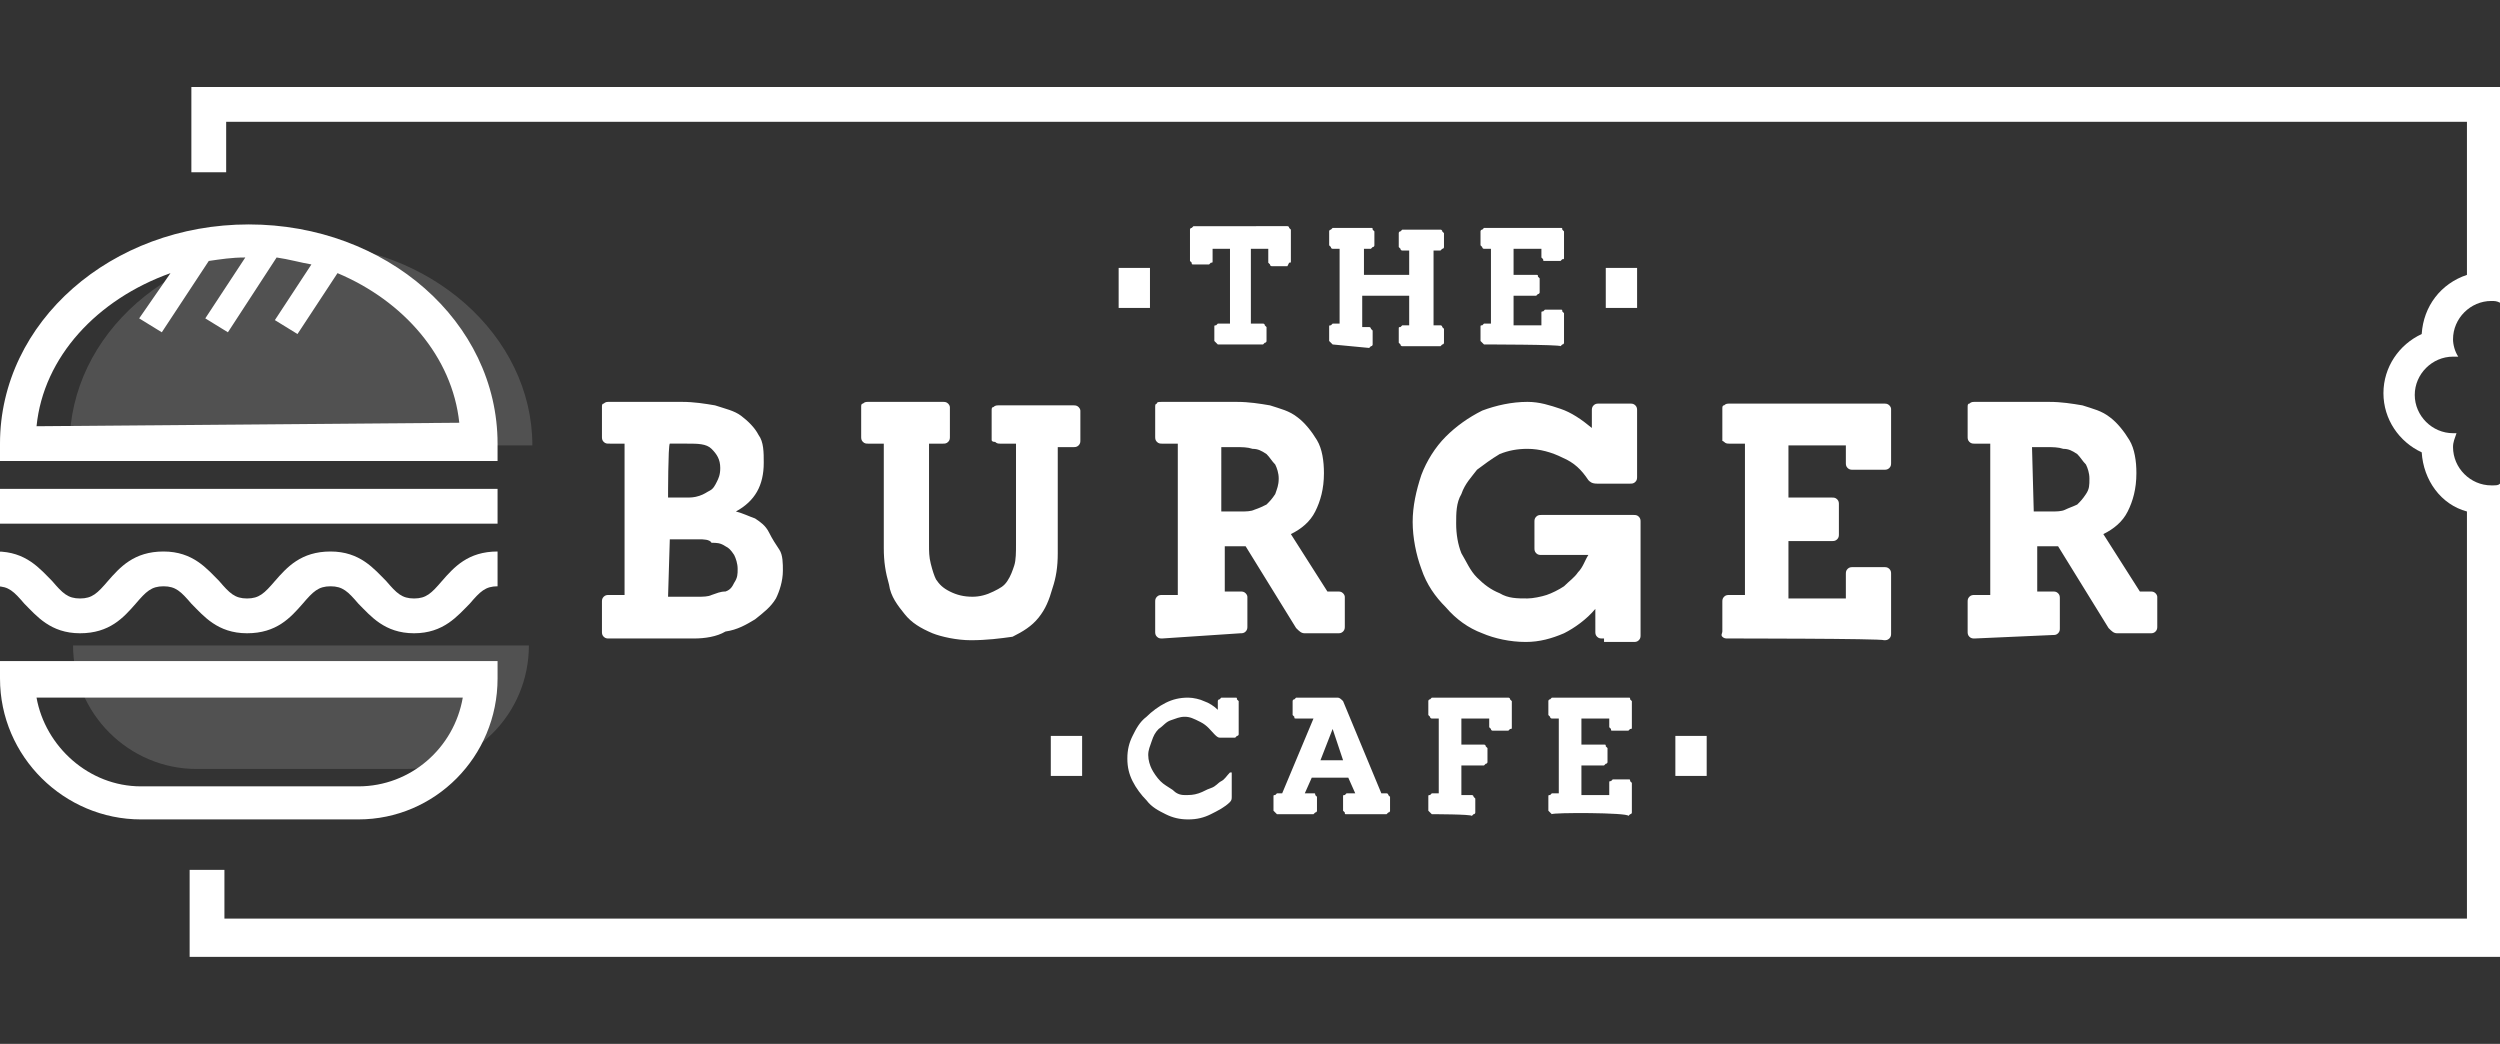 <?xml version="1.0" encoding="utf-8"?>
<!-- Generator: Adobe Illustrator 23.0.2, SVG Export Plug-In . SVG Version: 6.00 Build 0)  -->
<svg version="1.1" id="Layer_1" xmlns="http://www.w3.org/2000/svg" xmlns:xlink="http://www.w3.org/1999/xlink" x="0px" y="0px"
	 width="143.7px" height="60px" viewBox="0 0 143.7 60" style="enable-background:new 0 0 143.7 60;" xml:space="preserve">
<rect x="0" y="0" width="143.7" height="60" fill="#333333" stroke="none"/>
<style type="text/css">
	.st0{opacity:0.15;fill:#FFFFFF;enable-background:new    ;}
	.st1{fill:#FFFFFF;}
</style>
<g id="_x33_">
</g>
<g id="_x32_">
</g>
<g id="_x31_">
	<g>
		<g id="icon_1_">
			<path class="st0" d="M30.6,25.6H4C4,19.2,9.9,14,17.3,14S30.6,19.3,30.6,25.6z"/>
			<path class="st1" d="M14.3,12.9C6.4,12.9,0,18.5,0,25.5v1h28.6v-1C28.6,18.5,22.2,12.9,14.3,12.9z M2.1,24.5
				c0.4-4,3.5-7.3,7.7-8.8L8,18.3l1.3,0.8L12,15c0.7-0.1,1.3-0.2,2.1-0.2l-2.3,3.5l1.3,0.8l2.8-4.3c0.7,0.1,1.4,0.3,2,0.4l-2.1,3.2
				l1.3,0.8l2.3-3.5c3.8,1.6,6.6,4.8,7,8.6L2.1,24.5L2.1,24.5z"/>
			<rect y="28.1" class="st1" width="28.6" height="2"/>
			<path class="st1" d="M23.8,36.4c-1.7,0-2.5-1-3.2-1.7c-0.6-0.7-0.9-1-1.6-1s-1,0.3-1.6,1c-0.7,0.8-1.5,1.7-3.2,1.7
				s-2.5-1-3.2-1.7c-0.6-0.7-0.9-1-1.6-1c-0.7,0-1,0.3-1.6,1c-0.7,0.8-1.5,1.7-3.2,1.7s-2.5-1-3.2-1.7c-0.6-0.7-0.9-1-1.6-1v-2
				c1.7,0,2.5,1,3.2,1.7c0.6,0.7,0.9,1,1.6,1s1-0.3,1.6-1c0.7-0.8,1.5-1.7,3.2-1.7s2.5,1,3.2,1.7c0.6,0.7,0.9,1,1.6,1s1-0.3,1.6-1
				c0.7-0.8,1.5-1.7,3.2-1.7c1.7,0,2.5,1,3.2,1.7c0.6,0.7,0.9,1,1.6,1s1-0.3,1.6-1c0.7-0.8,1.5-1.7,3.2-1.7v2c-0.7,0-1,0.3-1.6,1
				C26.3,35.4,25.5,36.4,23.8,36.4z"/>
			<path class="st0" d="M23.3,44.2H11.3c-3.9,0-7.1-3.2-7.1-7.1h26.2l0,0C30.4,41,27.3,44.2,23.3,44.2z"/>
			<path class="st1" d="M20.6,47.1H8.1C3.7,47.1,0,43.5,0,39v-1h28.6v1C28.6,43.5,25,47.1,20.6,47.1z M2.1,40.1c0.5,2.8,3,5.1,6,5.1
				h12.5c3,0,5.5-2.2,6-5.1H2.1z"/>
		</g>
		<g id="cafe_1_">
			<path class="st1" d="M68.1,45.7c0.3,0,0.5,0,0.8-0.1c0.3-0.1,0.4-0.2,0.7-0.3c0.3-0.1,0.4-0.3,0.6-0.4s0.3-0.3,0.5-0.5
				c0,0,0,0,0.1,0c0,0,0,0,0,0.1v1.3c0,0.1,0,0.2-0.1,0.3c-0.3,0.3-0.7,0.5-1.1,0.7c-0.4,0.2-0.8,0.3-1.3,0.3
				c-0.5,0-0.9-0.1-1.3-0.3c-0.4-0.2-0.8-0.4-1.1-0.8c-0.3-0.3-0.6-0.7-0.8-1.1c-0.2-0.4-0.3-0.8-0.3-1.3c0-0.5,0.1-0.9,0.3-1.3
				c0.2-0.4,0.4-0.8,0.8-1.1c0.3-0.3,0.7-0.6,1.1-0.8c0.4-0.2,0.8-0.3,1.3-0.3c0.3,0,0.7,0.1,0.9,0.2c0.3,0.1,0.6,0.3,0.8,0.5v-0.5
				c0,0,0-0.1,0.1-0.1l0.1-0.1h0.8c0.1,0,0.1,0,0.1,0.1l0.1,0.1v1.9c0,0,0,0.1-0.1,0.1l-0.1,0.1h-0.9c-0.1,0-0.2-0.1-0.3-0.2
				c-0.2-0.2-0.4-0.5-0.8-0.7s-0.6-0.3-0.9-0.3c-0.3,0-0.5,0.1-0.8,0.2c-0.3,0.1-0.4,0.3-0.7,0.5c-0.2,0.2-0.3,0.4-0.4,0.7
				c-0.1,0.3-0.2,0.5-0.2,0.8c0,0.3,0.1,0.6,0.2,0.8c0.1,0.2,0.3,0.5,0.5,0.7c0.2,0.2,0.4,0.3,0.7,0.5
				C67.6,45.6,67.8,45.7,68.1,45.7z M73.4,46.8C73.4,46.8,73.3,46.8,73.4,46.8l-0.2-0.2v-0.8c0-0.1,0-0.1,0.1-0.1l0.1-0.1h0.3
				l1.8-4.3h-1c-0.1,0-0.1,0-0.1-0.1l-0.1-0.1v-0.8c0,0,0-0.1,0.1-0.1l0.1-0.1h2.4c0.1,0,0.2,0.1,0.3,0.2l2.2,5.3h0.3
				c0,0,0.1,0,0.1,0.1l0.1,0.1v0.8c0,0,0,0.1-0.1,0.1l-0.1,0.1h-2.3c-0.1,0-0.1,0-0.1-0.1l-0.1-0.1v-0.8c0-0.1,0-0.1,0.1-0.1
				l0.1-0.1h0.5l-0.4-0.9h-2.1L75,45.6h0.5c0.1,0,0.1,0,0.1,0.1l0.1,0.1v0.8c0,0,0,0.1-0.1,0.1l-0.1,0.1
				C75.5,46.8,73.4,46.8,73.4,46.8z M75.9,43.7h1.3l-0.6-1.8L75.9,43.7z M82.3,46.8C82.3,46.8,82.2,46.8,82.3,46.8l-0.2-0.2v-0.8
				c0-0.1,0-0.1,0.1-0.1l0.1-0.1h0.4v-4.3h-0.4c0,0-0.1,0-0.1-0.1l-0.1-0.1v-0.8c0,0,0-0.1,0.1-0.1l0.1-0.1h4.4c0,0,0.1,0,0.1,0.1
				l0.1,0.1v1.5c0,0.1,0,0.1-0.1,0.1l-0.1,0.1h-0.9c0,0-0.1,0-0.1-0.1l-0.1-0.1v-0.5H84v1.5h1.3c0,0,0.1,0,0.1,0.1l0.1,0.1v0.8
				c0,0,0,0.1-0.1,0.1l-0.1,0.1H84v1.7h0.6c0,0,0.1,0,0.1,0.1l0.1,0.1v0.8c0,0,0,0.1-0.1,0.1l-0.1,0.1
				C84.6,46.8,82.3,46.8,82.3,46.8z M89.2,46.8C89.2,46.8,89.1,46.8,89.2,46.8L89,46.6v-0.8c0-0.1,0-0.1,0.1-0.1l0.1-0.1h0.4v-4.3
				h-0.4c0,0-0.1,0-0.1-0.1L89,41.1v-0.8c0,0,0-0.1,0.1-0.1l0.1-0.1h4.4c0.1,0,0.1,0,0.1,0.1l0.1,0.1v1.5c0,0.1,0,0.1-0.1,0.1
				l-0.1,0.1h-0.9c-0.1,0-0.1,0-0.1-0.1l-0.1-0.1v-0.5h-1.6v1.5h1.3c0.1,0,0.1,0,0.1,0.1l0.1,0.1v0.8c0,0,0,0.1-0.1,0.1l-0.1,0.1
				h-1.3v1.7h1.6v-0.7c0-0.1,0-0.1,0.1-0.1l0.1-0.1h0.9c0.1,0,0.1,0,0.1,0.1l0.1,0.1v1.7c0,0,0,0.1-0.1,0.1l-0.1,0.1
				C93.6,46.7,89.2,46.7,89.2,46.8z"/>
			<rect x="96.3" y="42.3" class="st1" width="1.8" height="2.3"/>
			<rect x="60.4" y="42.3" class="st1" width="1.8" height="2.3"/>
		</g>
		<path id="burger_1_" class="st1" d="M35,36.7c-0.1,0-0.2,0-0.3-0.1s-0.1-0.2-0.1-0.3v-1.7c0-0.1,0-0.2,0.1-0.3s0.2-0.1,0.3-0.1
			h0.9v-8.7H35c-0.1,0-0.2,0-0.3-0.1s-0.1-0.2-0.1-0.3v-1.7c0-0.1,0-0.2,0.1-0.2c0.1-0.1,0.2-0.1,0.3-0.1h4.2c0.7,0,1.3,0.1,1.9,0.2
			c0.6,0.2,1.1,0.3,1.5,0.6c0.4,0.3,0.8,0.7,1,1.1c0.3,0.4,0.3,1,0.3,1.6c0,1.3-0.5,2.2-1.6,2.8c0.4,0.1,0.8,0.3,1.1,0.4
			c0.3,0.2,0.6,0.4,0.8,0.8s0.4,0.7,0.6,1s0.2,0.8,0.2,1.2c0,0.6-0.2,1.2-0.4,1.6c-0.3,0.5-0.7,0.8-1.2,1.2c-0.5,0.3-1,0.6-1.7,0.7
			c-0.5,0.3-1.2,0.4-1.8,0.4C40,36.7,35,36.7,35,36.7z M38.4,28.6h1c0.3,0,0.5,0,0.8-0.1c0.3-0.1,0.4-0.2,0.6-0.3
			c0.2-0.1,0.3-0.3,0.4-0.5c0.1-0.2,0.2-0.4,0.2-0.8c0-0.5-0.2-0.8-0.5-1.1c-0.3-0.3-0.8-0.3-1.4-0.3h-1
			C38.4,25.6,38.4,28.6,38.4,28.6z M38.4,34.3h1.7c0.3,0,0.6,0,0.8-0.1c0.3-0.1,0.5-0.2,0.8-0.2c0.3-0.1,0.4-0.3,0.5-0.5
			c0.2-0.3,0.2-0.5,0.2-0.8c0-0.3-0.1-0.6-0.2-0.8c-0.2-0.3-0.3-0.4-0.5-0.5c-0.3-0.2-0.5-0.2-0.8-0.2C40.8,31,40.4,31,40.2,31h-1.7
			L38.4,34.3L38.4,34.3z M55.8,36.8c-0.8,0-1.7-0.2-2.2-0.4c-0.7-0.3-1.2-0.6-1.6-1.1c-0.4-0.5-0.8-1-0.9-1.7
			c-0.2-0.7-0.3-1.3-0.3-2.1v-6h-0.9c-0.1,0-0.2,0-0.3-0.1s-0.1-0.2-0.1-0.3v-1.7c0-0.1,0-0.2,0.1-0.2c0.1-0.1,0.2-0.1,0.3-0.1h4.3
			c0.1,0,0.2,0,0.3,0.1c0.1,0.1,0.1,0.2,0.1,0.2v1.7c0,0.1,0,0.2-0.1,0.3c-0.1,0.1-0.2,0.1-0.3,0.1h-0.8v5.8c0,0.4,0,0.7,0.1,1.1
			s0.2,0.7,0.3,0.9c0.2,0.3,0.4,0.5,0.8,0.7s0.8,0.3,1.3,0.3c0.4,0,0.8-0.1,1.2-0.3s0.6-0.3,0.8-0.6c0.2-0.3,0.3-0.6,0.4-0.9
			c0.1-0.3,0.1-0.8,0.1-1.2v-5.8h-0.9c-0.1,0-0.2,0-0.3-0.1C57,25.4,57,25.3,57,25.3v-1.7c0-0.1,0-0.2,0.1-0.2
			c0.1-0.1,0.2-0.1,0.3-0.1h4.3c0.1,0,0.2,0,0.3,0.1c0.1,0.1,0.1,0.2,0.1,0.2v1.7c0,0.1,0,0.2-0.1,0.3c-0.1,0.1-0.2,0.1-0.3,0.1
			h-0.9v6.1c0,0.8-0.1,1.4-0.3,2c-0.2,0.7-0.4,1.2-0.8,1.7c-0.4,0.5-0.9,0.8-1.5,1.1C57.5,36.7,56.7,36.8,55.8,36.8z M66.8,36.7
			c-0.1,0-0.2,0-0.3-0.1s-0.1-0.2-0.1-0.3v-1.7c0-0.1,0-0.2,0.1-0.3c0.1-0.1,0.2-0.1,0.3-0.1h0.9v-8.7h-0.9c-0.1,0-0.2,0-0.3-0.1
			s-0.1-0.2-0.1-0.3v-1.7c0-0.1,0-0.2,0.1-0.2c0-0.1,0.1-0.1,0.3-0.1h4.3c0.7,0,1.3,0.1,1.9,0.2c0.6,0.2,1.1,0.3,1.6,0.7
			c0.4,0.3,0.8,0.8,1.1,1.3c0.3,0.5,0.4,1.2,0.4,1.9c0,0.9-0.2,1.6-0.5,2.2s-0.8,1-1.4,1.3l2.1,3.3h0.6c0.1,0,0.2,0,0.3,0.1
			s0.1,0.2,0.1,0.2v1.7c0,0.1,0,0.2-0.1,0.3c-0.1,0.1-0.2,0.1-0.3,0.1h-1.9c-0.2,0-0.3-0.1-0.5-0.3l-2.9-4.7c-0.1,0-0.2,0-0.3,0
			c-0.1,0-0.3,0-0.3,0h-0.6v2.6h0.9c0.1,0,0.2,0,0.3,0.1c0.1,0.1,0.1,0.2,0.1,0.2v1.7c0,0.1,0,0.2-0.1,0.3c-0.1,0.1-0.2,0.1-0.3,0.1
			L66.8,36.7L66.8,36.7z M70.3,29.4h1c0.3,0,0.6,0,0.8-0.1c0.3-0.1,0.5-0.2,0.7-0.3c0.2-0.2,0.3-0.3,0.5-0.6
			c0.1-0.3,0.2-0.5,0.2-0.9c0-0.3-0.1-0.6-0.2-0.8c-0.2-0.2-0.3-0.4-0.5-0.6c-0.3-0.2-0.5-0.3-0.8-0.3c-0.3-0.1-0.6-0.1-1-0.1h-0.8
			V29.4z M92.1,36.7c-0.1,0-0.2,0-0.3-0.1c-0.1-0.1-0.1-0.2-0.1-0.3V35c-0.5,0.6-1.2,1.1-1.8,1.4c-0.7,0.3-1.4,0.5-2.2,0.5
			c-0.9,0-1.8-0.2-2.5-0.5c-0.8-0.3-1.5-0.8-2.1-1.5c-0.6-0.6-1.1-1.3-1.4-2.2c-0.3-0.8-0.5-1.8-0.5-2.7c0-0.9,0.2-1.8,0.5-2.7
			c0.3-0.8,0.8-1.6,1.4-2.2c0.6-0.6,1.3-1.1,2.1-1.5c0.8-0.3,1.7-0.5,2.6-0.5c0.7,0,1.3,0.2,1.9,0.4s1.2,0.6,1.8,1.1v-1
			c0-0.1,0-0.2,0.1-0.3c0.1-0.1,0.2-0.1,0.3-0.1h1.8c0.1,0,0.2,0,0.3,0.1c0.1,0.1,0.1,0.2,0.1,0.3v3.8c0,0.1,0,0.2-0.1,0.3
			c-0.1,0.1-0.2,0.1-0.3,0.1h-1.9c-0.3,0-0.4-0.1-0.5-0.2c-0.4-0.6-0.8-1-1.5-1.3c-0.6-0.3-1.3-0.5-2-0.5c-0.6,0-1.1,0.1-1.6,0.3
			c-0.5,0.3-0.9,0.6-1.3,0.9c-0.3,0.4-0.7,0.8-0.9,1.4c-0.3,0.5-0.3,1.1-0.3,1.7s0.1,1.2,0.3,1.7c0.3,0.5,0.5,1,0.9,1.4
			c0.4,0.4,0.8,0.7,1.3,0.9c0.5,0.3,1,0.3,1.6,0.3c0.3,0,0.8-0.1,1.1-0.2c0.3-0.1,0.7-0.3,1-0.5c0.3-0.3,0.6-0.5,0.8-0.8
			c0.3-0.3,0.4-0.7,0.6-1h-2.7c-0.1,0-0.2,0-0.3-0.1c-0.1-0.1-0.1-0.2-0.1-0.3V30c0-0.1,0-0.2,0.1-0.3c0.1-0.1,0.2-0.1,0.3-0.1h5.3
			c0.1,0,0.2,0,0.3,0.1c0.1,0.1,0.1,0.2,0.1,0.3v6.5c0,0.1,0,0.2-0.1,0.3c-0.1,0.1-0.2,0.1-0.3,0.1h-1.7V36.7z M99.3,36.7
			c-0.1,0-0.2,0-0.3-0.1S99,36.4,99,36.3v-1.7c0-0.1,0-0.2,0.1-0.3c0.1-0.1,0.2-0.1,0.3-0.1h0.9v-8.7h-0.9c-0.1,0-0.2,0-0.3-0.1
			S99,25.4,99,25.3v-1.8c0-0.1,0-0.2,0.1-0.2c0.1-0.1,0.2-0.1,0.3-0.1h8.9c0.1,0,0.2,0,0.3,0.1c0.1,0.1,0.1,0.2,0.1,0.2v3.1
			c0,0.1,0,0.2-0.1,0.3c-0.1,0.1-0.2,0.1-0.3,0.1h-1.8c-0.1,0-0.2,0-0.3-0.1c-0.1-0.1-0.1-0.2-0.1-0.3v-1h-3.3v3h2.5
			c0.1,0,0.2,0,0.3,0.1c0.1,0.1,0.1,0.2,0.1,0.3v1.7c0,0.1,0,0.2-0.1,0.3c-0.1,0.1-0.2,0.1-0.3,0.1h-2.5v3.3h3.3v-1.4
			c0-0.1,0-0.2,0.1-0.3c0.1-0.1,0.2-0.1,0.3-0.1h1.8c0.1,0,0.2,0,0.3,0.1c0.1,0.1,0.1,0.2,0.1,0.3v3.4c0,0.1,0,0.2-0.1,0.3
			c-0.1,0.1-0.2,0.1-0.3,0.1C108.2,36.7,99.3,36.7,99.3,36.7z M113.5,36.7c-0.1,0-0.2,0-0.3-0.1s-0.1-0.2-0.1-0.3v-1.7
			c0-0.1,0-0.2,0.1-0.3s0.2-0.1,0.3-0.1h0.9v-8.7h-0.9c-0.1,0-0.2,0-0.3-0.1s-0.1-0.2-0.1-0.3v-1.7c0-0.1,0-0.2,0.1-0.2
			c0.1-0.1,0.2-0.1,0.3-0.1h4.3c0.7,0,1.3,0.1,1.9,0.2c0.6,0.2,1.1,0.3,1.6,0.7c0.4,0.3,0.8,0.8,1.1,1.3c0.3,0.5,0.4,1.2,0.4,1.9
			c0,0.9-0.2,1.6-0.5,2.2c-0.3,0.6-0.8,1-1.4,1.3l2.1,3.3h0.6c0.1,0,0.2,0,0.3,0.1c0.1,0.1,0.1,0.2,0.1,0.2v1.7c0,0.1,0,0.2-0.1,0.3
			c-0.1,0.1-0.2,0.1-0.3,0.1h-1.9c-0.2,0-0.3-0.1-0.5-0.3l-2.9-4.7c-0.1,0-0.2,0-0.3,0c-0.1,0-0.3,0-0.3,0h-0.6v2.6h0.9
			c0.1,0,0.2,0,0.3,0.1c0.1,0.1,0.1,0.2,0.1,0.3v1.7c0,0.1,0,0.2-0.1,0.3c-0.1,0.1-0.2,0.1-0.3,0.1L113.5,36.7L113.5,36.7
			L113.5,36.7z M116.9,29.4h1c0.3,0,0.6,0,0.8-0.1s0.5-0.2,0.7-0.3c0.2-0.2,0.3-0.3,0.5-0.6c0.2-0.3,0.2-0.5,0.2-0.9
			c0-0.3-0.1-0.6-0.2-0.8c-0.2-0.2-0.3-0.4-0.5-0.6c-0.3-0.2-0.5-0.3-0.8-0.3c-0.3-0.1-0.6-0.1-1-0.1h-0.8L116.9,29.4L116.9,29.4z"
			/>
		<g id="the_1_">
			<path class="st1" d="M70,19.8C69.9,19.8,69.9,19.8,70,19.8l-0.2-0.2v-0.8c0-0.1,0-0.1,0.1-0.1l0.1-0.1h0.7v-4.3h-1v0.7
				c0,0.1,0,0.1-0.1,0.1l-0.1,0.1h-0.9c-0.1,0-0.1,0-0.1-0.1l-0.1-0.1v-1.8c0,0,0-0.1,0.1-0.1l0.1-0.1H74c0,0,0.1,0,0.1,0.1l0.1,0.1
				v1.8c0,0.1,0,0.1-0.1,0.1L74,15.3h-0.9c0,0-0.1,0-0.1-0.1l-0.1-0.1v-0.8h-1v4.3h0.7c0,0,0.1,0,0.1,0.1l0.1,0.1v0.8
				c0,0,0,0.1-0.1,0.1l-0.1,0.1C72.6,19.8,70,19.8,70,19.8z M76.6,19.8C76.6,19.8,76.5,19.8,76.6,19.8l-0.2-0.2v-0.8
				c0-0.1,0-0.1,0.1-0.1l0.1-0.1H77v-4.3h-0.4c0,0-0.1,0-0.1-0.1l-0.1-0.1v-0.8c0,0,0-0.1,0.1-0.1l0.1-0.1h2.2c0.1,0,0.1,0,0.1,0.1
				l0.1,0.1v0.8c0,0,0,0.1-0.1,0.1l-0.1,0.1h-0.4v1.5H81v-1.4h-0.4c0,0-0.1,0-0.1-0.1l-0.1-0.1v-0.8c0,0,0-0.1,0.1-0.1l0.1-0.1h2.2
				c0,0,0.1,0,0.1,0.1l0.1,0.1v0.8c0,0,0,0.1-0.1,0.1l-0.1,0.1h-0.4v4.3h0.4c0,0,0.1,0,0.1,0.1l0.1,0.1v0.8c0,0,0,0.1-0.1,0.1
				l-0.1,0.1h-2.2c0,0-0.1,0-0.1-0.1l-0.1-0.1v-0.8c0-0.1,0-0.1,0.1-0.1l0.1-0.1H81V17h-2.7v1.8h0.4c0,0,0.1,0,0.1,0.1l0.1,0.1v0.8
				c0,0,0,0.1-0.1,0.1l-0.1,0.1L76.6,19.8L76.6,19.8z M85.3,19.8C85.3,19.8,85.2,19.8,85.3,19.8l-0.2-0.2v-0.8c0-0.1,0-0.1,0.1-0.1
				l0.1-0.1h0.4v-4.3h-0.4c0,0-0.1,0-0.1-0.1l-0.1-0.1v-0.8c0,0,0-0.1,0.1-0.1l0.1-0.1h4.4c0.1,0,0.1,0,0.1,0.1l0.1,0.1v1.5
				c0,0.1,0,0.1-0.1,0.1L89.7,15h-0.9c-0.1,0-0.1,0-0.1-0.1l-0.1-0.1v-0.5H87v1.5h1.3c0.1,0,0.1,0,0.1,0.1l0.1,0.1v0.8
				c0,0,0,0.1-0.1,0.1L88.3,17H87v1.7h1.6V18c0-0.1,0-0.1,0.1-0.1l0.1-0.1h0.9c0.1,0,0.1,0,0.1,0.1l0.1,0.1v1.7c0,0,0,0.1-0.1,0.1
				l-0.1,0.1C89.7,19.8,85.3,19.8,85.3,19.8z"/>
			<rect x="92.3" y="15.4" class="st1" width="1.8" height="2.3"/>
			<rect x="64.3" y="15.4" class="st1" width="1.8" height="2.3"/>
		</g>
		<path class="st1" d="M143.2,27.9c-1.2,0-2.2-1-2.2-2.2c0-0.3,0.1-0.5,0.2-0.8c-0.1,0-0.1,0-0.2,0c-1.2,0-2.2-1-2.2-2.2
			c0-1.2,1-2.2,2.2-2.2c0.1,0,0.2,0,0.3,0c-0.2-0.3-0.3-0.7-0.3-1c0-1.2,1-2.2,2.2-2.2c0.2,0,0.3,0,0.5,0.1V5H11v4.9h2V7h128.8v8.8
			c-1.5,0.5-2.5,1.8-2.6,3.4c-1.3,0.6-2.2,1.9-2.2,3.4c0,1.5,0.9,2.8,2.2,3.4c0.1,1.6,1.1,3,2.6,3.4v23.4H12.9V50h-2v5h132.8V27.8
			C143.6,27.9,143.5,27.9,143.2,27.9z"/>
	</g>
</g>
</svg>
